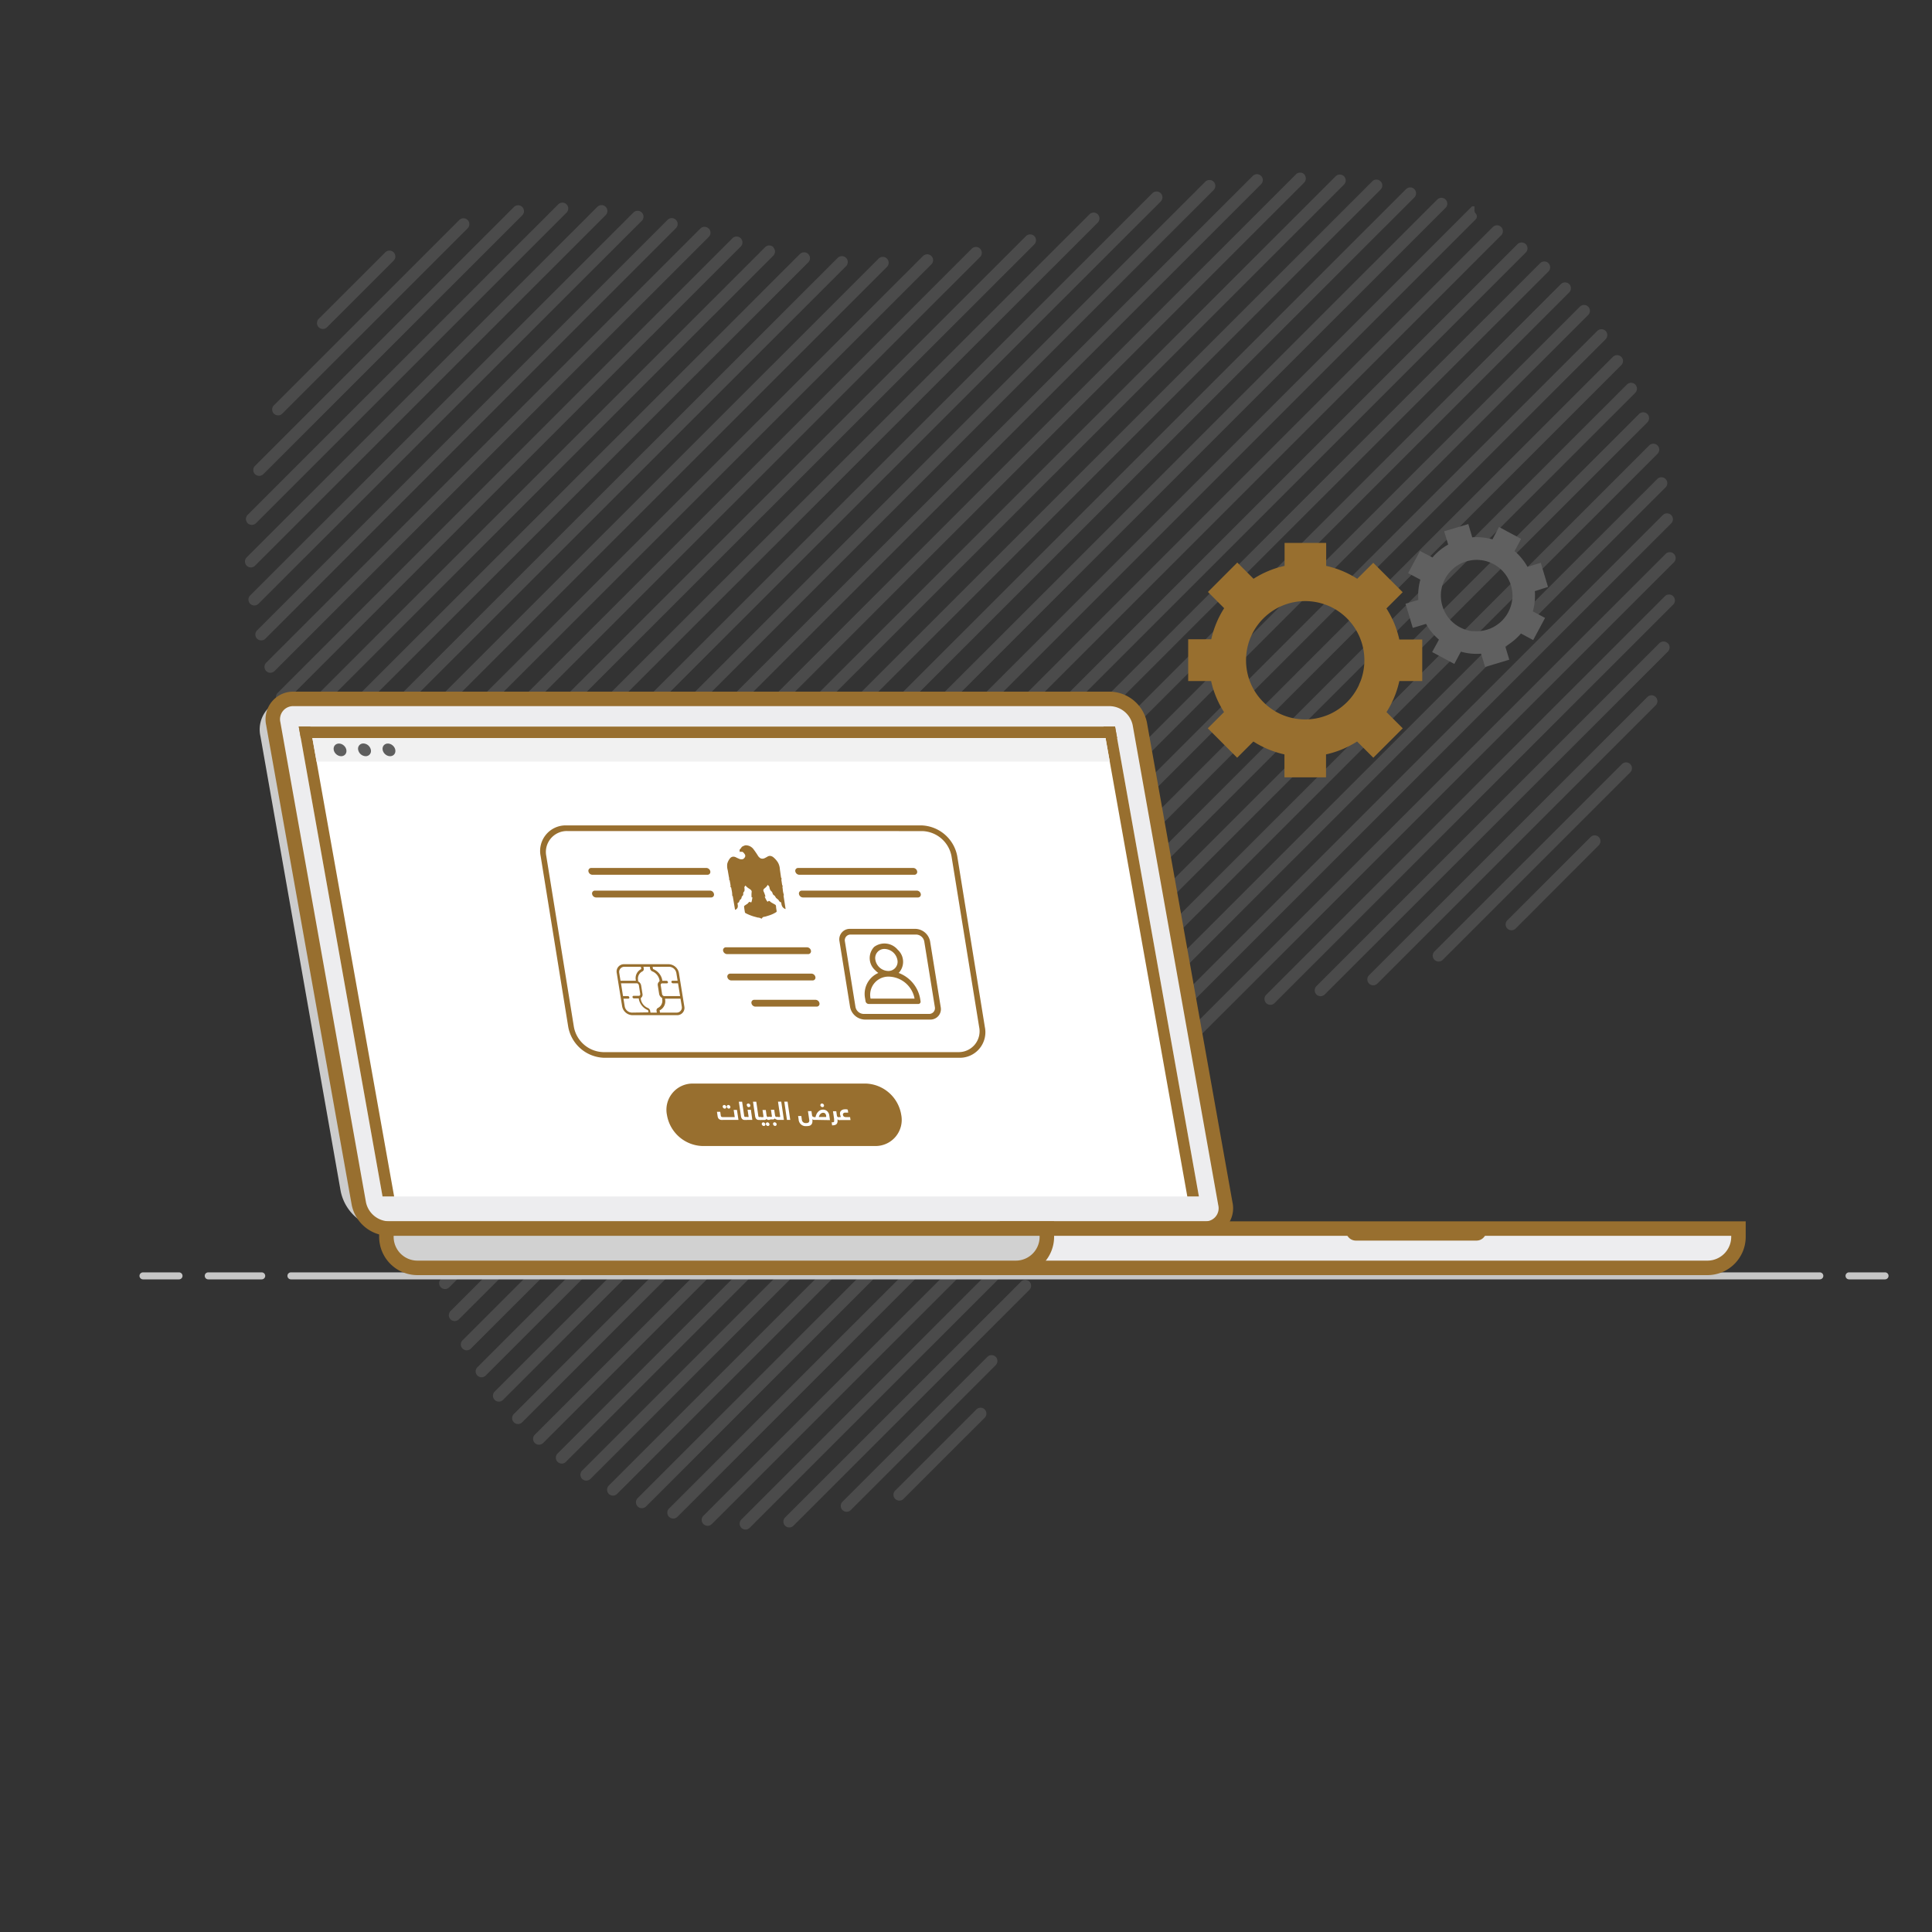 <svg xmlns="http://www.w3.org/2000/svg" viewBox="0 0 400 400"><rect x="0" y="0" width="400" height="400" fill="#333333" stroke="none"/><defs><style>.cls-1{opacity:0.16;}.cls-2{fill:#ccc;}.cls-3{fill:#c6c6c6;}.cls-4{fill:#986f2f;}.cls-5{fill:#606060;}.cls-6{fill:#ededef;}.cls-6,.cls-8{stroke:#986f2f;stroke-miterlimit:10;stroke-width:3px;}.cls-7{fill:#fff;}.cls-8{fill:#d1d1d1;}.cls-9{fill:#f1f1f1;}.cls-10{fill:#5e5e5e;}</style></defs><g id="Pattern"><g id="Group_1051" data-name="Group 1051"><g id="Group_695-2" data-name="Group 695-2"><g id="Group_614-2" data-name="Group 614-2"><g id="Group_608-2" data-name="Group 608-2" class="cls-1"><g id="Group_559-2" data-name="Group 559-2"><path id="Path_663-2" data-name="Path 663-2" class="cls-2" d="M81.5,52.24h0a1.22,1.22,0,0,1,0,1.72h0L67.71,67.75a1.22,1.22,0,0,1-1.73,0h0A1.23,1.23,0,0,1,66,66h0L79.77,52.24a1.24,1.24,0,0,1,1.73,0Z"/></g><g id="Group_560-2" data-name="Group 560-2"><path id="Path_664-2" data-name="Path 664-2" class="cls-2" d="M96.82,45.55h0a1.23,1.23,0,0,1,0,1.72L58.43,85.65a1.23,1.23,0,0,1-1.72,0h0a1.23,1.23,0,0,1,0-1.73h0L95.09,45.55a1.21,1.21,0,0,1,1.72,0Z"/></g><g id="Group_561-2" data-name="Group 561-2"><path id="Path_665-2" data-name="Path 665-2" class="cls-2" d="M108.13,42.86h0a1.23,1.23,0,0,1,0,1.72h0L54.52,98.17a1.23,1.23,0,0,1-1.72,0h0a1.21,1.21,0,0,1,0-1.72l53.6-53.59A1.22,1.22,0,0,1,108.13,42.86Z"/></g><g id="Group_562-2" data-name="Group 562-2"><path id="Path_666-2" data-name="Path 666-2" class="cls-2" d="M117.29,42.31h0a1.21,1.21,0,0,1,0,1.72h0L53,108.32a1.24,1.24,0,0,1-1.73,0h0a1.23,1.23,0,0,1,0-1.72l64.31-64.29a1.21,1.21,0,0,1,1.72,0Z"/></g><g id="Group_563-2" data-name="Group 563-2"><path id="Path_667-2" data-name="Path 667-2" class="cls-2" d="M125.4,42.82h0a1.23,1.23,0,0,1,0,1.72h0L52.8,117.12a1.22,1.22,0,0,1-1.73,0h0a1.23,1.23,0,0,1,0-1.72h0l72.61-72.58A1.23,1.23,0,0,1,125.4,42.82Z"/></g><g id="Group_564-2" data-name="Group 564-2"><path id="Path_668-2" data-name="Path 668-2" class="cls-2" d="M132.87,44h0a1.21,1.21,0,0,1,0,1.72h0L53.52,125a1.22,1.22,0,0,1-1.73,0h0a1.23,1.23,0,0,1,0-1.72h0L131.15,44a1.21,1.21,0,0,1,1.72,0Z"/></g><g id="Group_565-2" data-name="Group 565-2"><path id="Path_669-2" data-name="Path 669-2" class="cls-2" d="M139.94,45.51h0a1.22,1.22,0,0,1,0,1.73h0l-85,85a1.23,1.23,0,0,1-1.72,0h0a1.24,1.24,0,0,1,0-1.73h0l85-85a1.23,1.23,0,0,1,1.72,0Z"/></g><g id="Group_566-2" data-name="Group 566-2"><path id="Path_670-2" data-name="Path 670-2" class="cls-2" d="M146.75,47.32h0a1.23,1.23,0,0,1,0,1.72h0L56.84,138.93a1.22,1.22,0,0,1-1.73,0h0a1.23,1.23,0,0,1,0-1.72h0L145,47.32a1.24,1.24,0,0,1,1.73,0Z"/></g><g id="Group_567-2" data-name="Group 567-2"><path id="Path_671-2" data-name="Path 671-2" class="cls-2" d="M153.36,49.33h0a1.21,1.21,0,0,1,0,1.72L59.21,145.17a1.21,1.21,0,0,1-1.72,0h0a1.21,1.21,0,0,1,0-1.72l94.15-94.12a1.21,1.21,0,0,1,1.72,0Z"/></g><g id="Group_568-2" data-name="Group 568-2"><path id="Path_672-2" data-name="Path 672-2" class="cls-2" d="M160.1,51.22h0a1.23,1.23,0,0,1,0,1.72h0L62,151a1.21,1.21,0,0,1-1.72,0h0a1.21,1.21,0,0,1,0-1.72h0l98.13-98.1a1.21,1.21,0,0,1,1.72,0Z"/></g><g id="Group_569-2" data-name="Group 569-2"><path id="Path_673-2" data-name="Path 673-2" class="cls-2" d="M167.34,52.59h0a1.22,1.22,0,0,1,0,1.73L65,156.59a1.23,1.23,0,0,1-1.72,0h0a1.21,1.21,0,0,1,0-1.72h0L165.62,52.59a1.23,1.23,0,0,1,1.72,0Z"/></g><g id="Group_570-2" data-name="Group 570-2"><path id="Path_674-2" data-name="Path 674-2" class="cls-2" d="M175.17,53.39h0a1.23,1.23,0,0,1,0,1.72h0L68.2,162a1.21,1.21,0,0,1-1.72,0h0a1.23,1.23,0,0,1,0-1.72l107-106.93A1.22,1.22,0,0,1,175.17,53.39Z"/></g><g id="Group_571-2" data-name="Group 571-2"><path id="Path_675-2" data-name="Path 675-2" class="cls-2" d="M183.63,53.54h0a1.21,1.21,0,0,1,0,1.72L71.2,167.66a1.23,1.23,0,0,1-1.72,0h0a1.21,1.21,0,0,1,0-1.72h0L181.91,53.54A1.21,1.21,0,0,1,183.63,53.54Z"/></g><g id="Group_572-2" data-name="Group 572-2"><path id="Path_676-2" data-name="Path 676-2" class="cls-2" d="M192.83,53h0a1.22,1.22,0,0,1,0,1.73h0L74,173.47a1.23,1.23,0,0,1-1.72,0h0a1.22,1.22,0,0,1,0-1.73L191.11,53A1.23,1.23,0,0,1,192.83,53Z"/></g><g id="Group_573-2" data-name="Group 573-2"><path id="Path_677-2" data-name="Path 677-2" class="cls-2" d="M202.92,51.49h0a1.23,1.23,0,0,1,0,1.72h0L76.63,179.47a1.24,1.24,0,0,1-1.73,0h0a1.23,1.23,0,0,1,0-1.72h0L201.19,51.49a1.22,1.22,0,0,1,1.73,0Z"/></g><g id="Group_574-2" data-name="Group 574-2"><path id="Path_678-2" data-name="Path 678-2" class="cls-2" d="M214.14,48.88h0a1.22,1.22,0,0,1,0,1.72h0L79,185.68a1.21,1.21,0,0,1-1.72,0h0a1.21,1.21,0,0,1,0-1.72h0L212.42,48.88A1.23,1.23,0,0,1,214.14,48.88Z"/></g><g id="Group_575-2" data-name="Group 575-2"><path id="Path_679-2" data-name="Path 679-2" class="cls-2" d="M227.28,44.37h0a1.23,1.23,0,0,1,0,1.72h0l-146.09,146a1.21,1.21,0,0,1-1.72,0h0a1.23,1.23,0,0,1,0-1.72h0l146.1-146a1.21,1.21,0,0,1,1.72,0Z"/></g><g id="Group_576-2" data-name="Group 576-2"><path id="Path_680-2" data-name="Path 680-2" class="cls-2" d="M240.32,40h0a1.23,1.23,0,0,1,0,1.72h0L83.1,198.84a1.21,1.21,0,0,1-1.72,0h0a1.21,1.21,0,0,1,0-1.72h0L238.59,40a1.23,1.23,0,0,1,1.72,0Z"/></g><g id="Group_577-2" data-name="Group 577-2"><path id="Path_681-2" data-name="Path 681-2" class="cls-2" d="M251.27,37.62h0a1.23,1.23,0,0,1,0,1.72h0L84.75,205.81a1.23,1.23,0,0,1-1.72,0h0a1.22,1.22,0,0,1,0-1.73h0L249.54,37.62a1.22,1.22,0,0,1,1.73,0Z"/></g><g id="Group_578-2" data-name="Group 578-2"><path id="Path_682-2" data-name="Path 682-2" class="cls-2" d="M261.1,36.42h0a1.23,1.23,0,0,1,0,1.72h0l-175,174.91a1.21,1.21,0,0,1-1.72,0h0a1.23,1.23,0,0,1,0-1.72h0l175-174.91a1.22,1.22,0,0,1,1.72,0Z"/></g><g id="Group_579-2" data-name="Group 579-2"><path id="Path_683-2" data-name="Path 683-2" class="cls-2" d="M270,36.09h0a1.24,1.24,0,0,1,0,1.73L87.25,220.54a1.22,1.22,0,0,1-1.72,0h0a1.23,1.23,0,0,1,0-1.72h0L268.32,36.09a1.23,1.23,0,0,1,1.72,0Z"/></g><g id="Group_580-2" data-name="Group 580-2"><path id="Path_684-2" data-name="Path 684-2" class="cls-2" d="M278.26,36.5h0a1.23,1.23,0,0,1,0,1.72h0l-190.1,190a1.24,1.24,0,0,1-1.73,0h0a1.23,1.23,0,0,1,0-1.72l190.1-190A1.22,1.22,0,0,1,278.26,36.5Z"/></g><g id="Group_581-2" data-name="Group 581-2"><path id="Path_685-2" data-name="Path 685-2" class="cls-2" d="M285.83,37.54h0a1.21,1.21,0,0,1,0,1.72h0L88.91,236.13a1.24,1.24,0,0,1-1.73,0h0a1.24,1.24,0,0,1,0-1.73L284.11,37.54a1.21,1.21,0,0,1,1.72,0Z"/></g><g id="Group_582-2" data-name="Group 582-2"><path id="Path_686-2" data-name="Path 686-2" class="cls-2" d="M292.83,39.16h0a1.23,1.23,0,0,1,0,1.72h0L89.61,244a1.21,1.21,0,0,1-1.72,0h0a1.22,1.22,0,0,1,0-1.72h0L291.1,39.16a1.22,1.22,0,0,1,1.73,0Z"/></g><g id="Group_583-2" data-name="Group 583-2"><path id="Path_687-2" data-name="Path 687-2" class="cls-2" d="M299.29,41.31h0a1.21,1.21,0,0,1,0,1.72h0L90.41,251.86a1.24,1.24,0,0,1-1.73,0h0a1.24,1.24,0,0,1,0-1.73h0L297.57,41.31A1.21,1.21,0,0,1,299.29,41.31Z"/></g><g id="Group_584-2" data-name="Group 584-2"><path id="Path_688-2" data-name="Path 688-2" class="cls-2" d="M304.77,42.72h.5v.87a.88.88,0,0,0,.25.61h0a.86.86,0,0,1,0,1.21l-214,214a1.23,1.23,0,0,1-1.72,0h0a1.24,1.24,0,0,1,0-1.73Z"/></g><g id="Group_585-2" data-name="Group 585-2"><path id="Path_689-2" data-name="Path 689-2" class="cls-2" d="M310.8,47h0a1.21,1.21,0,0,1,0,1.72h0L93,266.53a1.22,1.22,0,0,1-1.72,0h0a1.21,1.21,0,0,1,0-1.72h0L309.08,47A1.21,1.21,0,0,1,310.8,47Z"/></g><g id="Group_586-2" data-name="Group 586-2"><path id="Path_690-2" data-name="Path 690-2" class="cls-2" d="M315.9,50.56h0a1.23,1.23,0,0,1,0,1.72h0L95,273.16a1.23,1.23,0,0,1-1.72,0h0a1.23,1.23,0,0,1,0-1.72h0L314.17,50.56a1.22,1.22,0,0,1,1.73,0Z"/></g><g id="Group_587-2" data-name="Group 587-2"><path id="Path_691-2" data-name="Path 691-2" class="cls-2" d="M320.59,54.49h0a1.22,1.22,0,0,1,0,1.72h0l-223.1,223a1.21,1.21,0,0,1-1.72,0h0a1.21,1.21,0,0,1,0-1.72h0l223.1-223a1.21,1.21,0,0,1,1.72,0Z"/></g><g id="Group_588-2" data-name="Group 588-2"><path id="Path_692-2" data-name="Path 692-2" class="cls-2" d="M324.89,58.82h0a1.23,1.23,0,0,1,0,1.72L100.56,284.79a1.21,1.21,0,0,1-1.72,0h0a1.21,1.21,0,0,1,0-1.72h0L323.16,58.82a1.23,1.23,0,0,1,1.73,0Z"/></g><g id="Group_589-2" data-name="Group 589-2"><path id="Path_693-2" data-name="Path 693-2" class="cls-2" d="M328.82,63.49h0a1.21,1.21,0,0,1,0,1.72h0L104.14,289.83a1.21,1.21,0,0,1-1.72,0h0a1.21,1.21,0,0,1,0-1.72h0L327.1,63.49A1.23,1.23,0,0,1,328.82,63.49Z"/></g><g id="Group_590-2" data-name="Group 590-2"><path id="Path_694-2" data-name="Path 694-2" class="cls-2" d="M332.42,68.51h0a1.24,1.24,0,0,1,0,1.73h0L108.11,294.47a1.22,1.22,0,0,1-1.72,0h0a1.21,1.21,0,0,1,0-1.72h0L330.7,68.51a1.23,1.23,0,0,1,1.72,0Z"/></g><g id="Group_591-2" data-name="Group 591-2"><path id="Path_695-2" data-name="Path 695-2" class="cls-2" d="M335.67,73.88h0a1.22,1.22,0,0,1,0,1.72h0L112.45,298.76a1.23,1.23,0,0,1-1.72,0h0a1.21,1.21,0,0,1,0-1.72h0L333.94,73.88a1.24,1.24,0,0,1,1.73,0Z"/></g><g id="Group_592-2" data-name="Group 592-2"><path id="Path_696-2" data-name="Path 696-2" class="cls-2" d="M338.56,79.61h0a1.23,1.23,0,0,1,0,1.72h0L117.16,302.66a1.21,1.21,0,0,1-1.72,0h0a1.22,1.22,0,0,1,0-1.72h0L336.84,79.61A1.21,1.21,0,0,1,338.56,79.61Z"/></g><g id="Group_593-2" data-name="Group 593-2"><path id="Path_697-2" data-name="Path 697-2" class="cls-2" d="M341.07,85.71h0a1.24,1.24,0,0,1,0,1.73L122.25,306.19a1.23,1.23,0,0,1-1.72,0h0a1.22,1.22,0,0,1,0-1.73L339.35,85.71A1.23,1.23,0,0,1,341.07,85.71Z"/></g><g id="Group_594-2" data-name="Group 594-2"><path id="Path_698-2" data-name="Path 698-2" class="cls-2" d="M343.18,92.23h0a1.23,1.23,0,0,1,0,1.72h0L127.77,309.29a1.22,1.22,0,0,1-1.73,0h0a1.23,1.23,0,0,1,0-1.72h0L341.45,92.22A1.23,1.23,0,0,1,343.18,92.23Z"/></g><g id="Group_595-2" data-name="Group 595-2"><path id="Path_699-2" data-name="Path 699-2" class="cls-2" d="M344.84,99.18h0a1.21,1.21,0,0,1,0,1.72h0l-211.09,211a1.24,1.24,0,0,1-1.73,0h0a1.24,1.24,0,0,1,0-1.73l211.1-211a1.21,1.21,0,0,1,1.72,0Z"/></g><g id="Group_596-2" data-name="Group 596-2"><path id="Path_700-2" data-name="Path 700-2" class="cls-2" d="M346,106.64h0a1.21,1.21,0,0,1,0,1.72h0L140.24,314.05a1.23,1.23,0,0,1-1.72,0h0a1.22,1.22,0,0,1,0-1.73h0L344.27,106.64a1.21,1.21,0,0,1,1.72,0Z"/></g><g id="Group_597-2" data-name="Group 597-2"><path id="Path_701-2" data-name="Path 701-2" class="cls-2" d="M229.67,231.55h0a1.23,1.23,0,0,1,0,1.72h0l-82.31,82.28a1.23,1.23,0,0,1-1.72,0h0a1.22,1.22,0,0,1,0-1.73h0L228,231.55a1.23,1.23,0,0,1,1.72,0Z"/></g><g id="Group_598-2" data-name="Group 598-2"><path id="Path_702-2" data-name="Path 702-2" class="cls-2" d="M346.57,114.69h0a1.21,1.21,0,0,1,0,1.72h0l-98.06,98a1.24,1.24,0,0,1-1.73,0h0a1.24,1.24,0,0,1,0-1.73h0l98.07-98a1.21,1.21,0,0,1,1.72,0Z"/></g><g id="Group_599-2" data-name="Group 599-2"><path id="Path_703-2" data-name="Path 703-2" class="cls-2" d="M219.15,250.68h0a1.22,1.22,0,0,1,0,1.72h0l-63.94,63.92a1.21,1.21,0,0,1-1.72,0h0a1.23,1.23,0,0,1,0-1.72h0l63.94-63.92a1.21,1.21,0,0,1,1.72,0Z"/></g><g id="Group_600-2" data-name="Group 600-2"><path id="Path_704-2" data-name="Path 704-2" class="cls-2" d="M346.42,123.45h0a1.22,1.22,0,0,1,0,1.72h0l-82.54,82.51a1.22,1.22,0,0,1-1.73,0h0a1.23,1.23,0,0,1,0-1.72h0l82.55-82.52a1.23,1.23,0,0,1,1.72,0Z"/></g><g id="Group_601-2" data-name="Group 601-2"><path id="Path_705-2" data-name="Path 705-2" class="cls-2" d="M213.12,265.33h0a1.21,1.21,0,0,1,0,1.72h0l-48.85,48.84a1.23,1.23,0,0,1-1.72,0h0a1.22,1.22,0,0,1,0-1.72h0l48.85-48.83a1.21,1.21,0,0,1,1.72,0Z"/></g><g id="Group_602-2" data-name="Group 602-2"><path id="Path_706-2" data-name="Path 706-2" class="cls-2" d="M345.32,133.17h0a1.24,1.24,0,0,1,0,1.73l-71.05,71a1.23,1.23,0,0,1-1.72,0h0a1.24,1.24,0,0,1,0-1.73h0l71-71a1.24,1.24,0,0,1,1.73,0Z"/></g><g id="Group_603-2" data-name="Group 603-2"><path id="Path_707-2" data-name="Path 707-2" class="cls-2" d="M206.15,280.91h0a1.24,1.24,0,0,1,0,1.73h0l-30,30a1.21,1.21,0,0,1-1.72,0h0a1.21,1.21,0,0,1,0-1.72h0l30-30A1.23,1.23,0,0,1,206.15,280.91Z"/></g><g id="Group_604-2" data-name="Group 604-2"><path id="Path_708-2" data-name="Path 708-2" class="cls-2" d="M203.87,291.81h0a1.23,1.23,0,0,1,0,1.72h0l-16.81,16.8a1.21,1.21,0,0,1-1.72,0h0a1.21,1.21,0,0,1,0-1.72h0l16.81-16.8a1.21,1.21,0,0,1,1.72,0Z"/></g><g id="Group_605-2" data-name="Group 605-2"><path id="Path_709-2" data-name="Path 709-2" class="cls-2" d="M342.79,144.31h0a1.21,1.21,0,0,1,0,1.72h0l-57.62,57.61a1.23,1.23,0,0,1-1.72,0h0a1.22,1.22,0,0,1,0-1.73l57.62-57.6a1.21,1.21,0,0,1,1.72,0Z"/></g><g id="Group_606-2" data-name="Group 606-2"><path id="Path_710-2" data-name="Path 710-2" class="cls-2" d="M337.52,158.2h0a1.21,1.21,0,0,1,0,1.72l-38.81,38.8a1.21,1.21,0,0,1-1.72,0h0a1.21,1.21,0,0,1,0-1.72h0l38.81-38.8A1.21,1.21,0,0,1,337.52,158.2Z"/></g><g id="Group_607-2" data-name="Group 607-2"><path id="Path_711-2" data-name="Path 711-2" class="cls-2" d="M331,173.29h0a1.21,1.21,0,0,1,0,1.72h0L313.8,192.25a1.23,1.23,0,0,1-1.72,0h0a1.23,1.23,0,0,1,0-1.72h0l17.24-17.23A1.21,1.21,0,0,1,331,173.29Z"/></g></g></g></g></g></g><g id="Show_Card_Information" data-name="Show Card Information"><path class="cls-3" d="M376.77,264.88H60.23a.73.73,0,0,1-.72-.73h0a.72.72,0,0,1,.72-.72H376.77a.73.73,0,0,1,.73.72h0A.73.73,0,0,1,376.77,264.88Zm-322.59,0H43.11a.73.73,0,0,1-.72-.73h0a.72.72,0,0,1,.72-.72H54.18a.73.73,0,0,1,.73.72h0A.73.73,0,0,1,54.18,264.88Zm-17.12,0H29.61a.73.73,0,0,1-.73-.73h0a.73.73,0,0,1,.73-.72h7.45a.73.73,0,0,1,.73.72h0A.73.73,0,0,1,37.06,264.88Zm353.21,0h-7.45a.73.73,0,0,1-.72-.73h0a.72.72,0,0,1,.72-.72h7.45a.72.72,0,0,1,.73.72h0A.73.73,0,0,1,390.27,264.88Z"/><path class="cls-4" d="M294.46,141v-8.6h-4.75a19.84,19.84,0,0,0-2.66-6.43l3.36-3.36-6.09-6.09L281,119.83h0a19.86,19.86,0,0,0-6.43-2.67v-4.75h-8.61v4.75a19.86,19.86,0,0,0-6.43,2.67l-3.36-3.36-6.08,6.09,3.36,3.36a19.86,19.86,0,0,0-2.67,6.43H246V141h4.75a19.86,19.86,0,0,0,2.67,6.43l-3.36,3.36,6.08,6.09,3.36-3.36h0a19.86,19.86,0,0,0,6.43,2.67v4.75h8.61v-4.75a19.86,19.86,0,0,0,6.43-2.67h0l3.36,3.36,6.09-6.09-3.36-3.36a19.84,19.84,0,0,0,2.66-6.43Zm-13.08.77a12.3,12.3,0,0,1-6.08,6.09c-.25.11-.51.22-.77.31a12.27,12.27,0,0,1-8.61,0c-.26-.09-.51-.2-.76-.31a12.36,12.36,0,0,1-6.09-6.09c-.11-.25-.22-.51-.32-.77a12.39,12.39,0,0,1,0-8.6c.1-.26.21-.52.32-.77a12.36,12.36,0,0,1,6.09-6.09c.25-.11.5-.22.76-.31a12.27,12.27,0,0,1,8.61,0c.26.09.52.2.77.31a12.3,12.3,0,0,1,6.08,6.09c.12.25.22.51.32.77a12.24,12.24,0,0,1,0,8.6C281.6,141.21,281.5,141.47,281.38,141.72Z"/><path class="cls-5" d="M320.5,121.52l-1.5-5-2.75.84a11.92,11.92,0,0,0-2.67-3.26l1.35-2.53-4.58-2.46L309,111.67h0a12,12,0,0,0-4.19-.42L304,108.5,299,110l.83,2.75a11.88,11.88,0,0,0-3.25,2.67L294,114.07l-2.46,4.59,2.53,1.35a11.76,11.76,0,0,0-.41,4.19L291,125l1.5,5,2.75-.83a12.07,12.07,0,0,0,2.67,3.26L296.51,135l4.59,2.46,1.36-2.54h0a11.94,11.94,0,0,0,4.18.42l.84,2.75,5-1.51-.83-2.75a12,12,0,0,0,3.25-2.67h0l2.53,1.36,2.46-4.59-2.53-1.35a12.23,12.23,0,0,0,.41-4.19Zm-7.43,2.74a7.43,7.43,0,0,1-2.46,4.59,4.08,4.08,0,0,1-.39.31,7.28,7.28,0,0,1-2.35,1.21,7.43,7.43,0,0,1-2.63.3l-.5,0a7.4,7.4,0,0,1-4.58-2.46c-.11-.12-.22-.25-.32-.38a7.21,7.21,0,0,1-1.2-2.36,7.39,7.39,0,0,1-.31-2.62c0-.17,0-.34.05-.5a7.43,7.43,0,0,1,2.46-4.59l.38-.32a7.54,7.54,0,0,1,5-1.51l.49.05a7.45,7.45,0,0,1,4.59,2.46l.32.39a7.49,7.49,0,0,1,1.51,5C313.11,123.93,313.09,124.09,313.07,124.26Z"/><path class="cls-2" d="M90.82,254.36H79.66a9.66,9.66,0,0,1-9.13-7.76l-16.6-94.13a6.34,6.34,0,0,1,6.4-7.77H71.48a9.66,9.66,0,0,1,9.13,7.77l16.6,94.13A6.33,6.33,0,0,1,90.82,254.36Z"/><path class="cls-6" d="M249.37,254.36H80.42a6.46,6.46,0,0,1-6.12-5.14L56.58,149.84a4.21,4.21,0,0,1,4.28-5.14h169a6.46,6.46,0,0,1,6.12,5.14l17.72,99.38A4.21,4.21,0,0,1,249.37,254.36Z"/><polygon class="cls-7" points="230.86 150.43 248.22 247.71 79.2 247.71 61.85 150.43 230.86 150.43"/><polygon class="cls-4" points="64.25 150.43 61.85 150.43 79.2 247.71 81.6 247.71 64.25 150.43"/><polygon class="cls-4" points="230.86 150.43 228.47 150.43 245.82 247.71 248.22 247.71 230.86 150.43"/><polygon class="cls-4" points="61.85 150.43 62.27 152.8 231.29 152.8 230.86 150.43 61.85 150.43"/><path class="cls-6" d="M353.5,262.5h-145v-8.14H359.93v1.71A6.43,6.43,0,0,1,353.5,262.5Z"/><path class="cls-8" d="M210.31,262.5H86.42A6.43,6.43,0,0,1,80,256.07v-1.71H216.74v1.71A6.43,6.43,0,0,1,210.31,262.5Z"/><path class="cls-4" d="M295.7,254.36H277.8l1.33,1.72a2,2,0,0,0,1.58.77h25a2,2,0,0,0,1.57-.77l1.33-1.72Z"/><polygon class="cls-9" points="228.89 152.8 64.67 152.8 65.54 157.69 229.76 157.69 228.89 152.8"/><ellipse class="cls-10" cx="70.4" cy="155.25" rx="1.2" ry="1.43" transform="translate(-91.64 102.33) rotate(-47.52)"/><path class="cls-10" d="M76.78,155.25a1.07,1.07,0,0,1-1.08,1.31,1.63,1.63,0,0,1-1.54-1.31,1.07,1.07,0,0,1,1.08-1.32A1.64,1.64,0,0,1,76.78,155.25Z"/><ellipse class="cls-10" cx="80.53" cy="155.25" rx="1.2" ry="1.43" transform="translate(-88.35 109.8) rotate(-47.52)"/></g><g id="ID_Card" data-name="ID Card"><path class="cls-7" d="M198.45,218.42H125a7.08,7.08,0,0,1-6.73-5.79l-5.71-35.35a4.81,4.81,0,0,1,4.86-5.8h73.49a7.09,7.09,0,0,1,6.73,5.8l5.71,35.35A4.8,4.8,0,0,1,198.45,218.42Z"/><path class="cls-4" d="M198.55,219H125.06a7.79,7.79,0,0,1-7.41-6.38l-5.71-35.35a5.29,5.29,0,0,1,5.35-6.38h73.49a7.8,7.8,0,0,1,7.41,6.38l5.71,35.35A5.29,5.29,0,0,1,198.55,219Zm-81.07-46.94a4.33,4.33,0,0,0-4.37,5.21l5.71,35.35a6.37,6.37,0,0,0,6.05,5.21h73.49a4.32,4.32,0,0,0,4.36-5.21L197,177.28a6.36,6.36,0,0,0-6-5.21Z"/><path class="cls-4" d="M192.54,211.09H179a3.2,3.2,0,0,1-3-2.6l-2.19-13.57a2.17,2.17,0,0,1,2.19-2.61h13.57a3.19,3.19,0,0,1,3,2.61l2.19,13.57A2.16,2.16,0,0,1,192.54,211.09Zm-16.42-17.6a1.18,1.18,0,0,0-1.19,1.43l2.19,13.57a1.76,1.76,0,0,0,1.66,1.43h13.57a1.19,1.19,0,0,0,1.2-1.43l-2.19-13.57a1.76,1.76,0,0,0-1.66-1.43Z"/><path class="cls-4" d="M156.17,207h12.67a.85.85,0,0,1,.82.7h0a.58.58,0,0,1-.59.71H156.4a.86.86,0,0,1-.82-.71h0A.58.58,0,0,1,156.17,207Z"/><path class="cls-4" d="M151.19,201.58H168a.86.86,0,0,1,.82.71h0a.58.58,0,0,1-.59.7H151.41a.86.86,0,0,1-.82-.7h0A.6.6,0,0,1,151.19,201.58Z"/><path class="cls-4" d="M150.31,196.13h16.77a.85.85,0,0,1,.82.7h0a.59.59,0,0,1-.59.71H150.53a.87.87,0,0,1-.82-.71h0A.59.59,0,0,1,150.31,196.13Z"/><path class="cls-4" d="M165.25,179.7h23.82a.86.86,0,0,1,.82.71h0a.58.58,0,0,1-.59.7H165.48a.86.86,0,0,1-.82-.7h0A.59.59,0,0,1,165.25,179.7Z"/><path class="cls-4" d="M166,184.39h23.82a.86.86,0,0,1,.82.71h0a.59.59,0,0,1-.59.71H166.24a.86.86,0,0,1-.82-.71h0A.59.59,0,0,1,166,184.39Z"/><path class="cls-4" d="M122.42,179.7h23.82a.86.86,0,0,1,.82.71h0a.58.58,0,0,1-.59.7H122.65a.85.85,0,0,1-.82-.7h0A.59.59,0,0,1,122.42,179.7Z"/><path class="cls-4" d="M123.18,184.39H147a.86.86,0,0,1,.82.71h0a.59.59,0,0,1-.59.71H123.41a.86.86,0,0,1-.82-.71h0A.59.59,0,0,1,123.18,184.39Z"/><path class="cls-4" d="M127.69,201.44l1.12,6.93a2.22,2.22,0,0,0,2.1,1.81h9.25a1.5,1.5,0,0,0,1.52-1.81l-1.12-6.93a2.22,2.22,0,0,0-2.1-1.81h-9.25A1.51,1.51,0,0,0,127.69,201.44Zm3.14,8.21a1.56,1.56,0,0,1-1.49-1.28l-.26-1.61h1a.22.22,0,0,0,.22-.26.33.33,0,0,0-.31-.27h-1l-.42-2.65h3.21l.13,0h0a.54.54,0,0,1,.36.41l.28,1.77a.36.36,0,0,1-.22.42h-1.16a.23.23,0,0,0-.22.27.33.33,0,0,0,.31.26h1l0,.12a3.12,3.12,0,0,0,1.86,2.3.1.1,0,0,1,.08.1l.06.37Zm10.06-2.89.26,1.61a1.06,1.06,0,0,1-1.07,1.28h-3.44l-.06-.37a.08.08,0,0,1,0-.1,2.11,2.11,0,0,0,1.12-2.3l0-.12Zm-2.35-6.6a1.57,1.57,0,0,1,1.49,1.28l.26,1.61h-1.06a.22.22,0,0,0-.22.27.32.32,0,0,0,.31.26h1.06l.43,2.65h-3.36a.55.55,0,0,1-.37-.42L136.8,204a.35.35,0,0,1,.23-.41h0l.13,0h.91a.21.21,0,0,0,.22-.26.32.32,0,0,0-.3-.27h-.87l0-.12a3.09,3.09,0,0,0-1.86-2.29.13.13,0,0,1-.08-.1l-.06-.38Zm-4,0,.06.38a.79.79,0,0,0,.47.58,2.45,2.45,0,0,1,1.47,1.81l0,.25a.82.82,0,0,0-.35.84l.28,1.77a1.18,1.18,0,0,0,.63.84l0,.25a1.65,1.65,0,0,1-.89,1.81.55.55,0,0,0-.28.59l.06.37h-1.32l-.06-.37a.8.8,0,0,0-.47-.59,2.43,2.43,0,0,1-1.47-1.81l0-.25a.81.81,0,0,0,.35-.84l-.28-1.77a1.2,1.2,0,0,0-.63-.84l0-.25a1.66,1.66,0,0,1,.89-1.81.53.53,0,0,0,.28-.58l-.06-.38Zm-1.85,0,.06.38a.09.09,0,0,1,0,.1,2.08,2.08,0,0,0-1.11,2.29l0,.12h-3.17l-.26-1.61a1.07,1.07,0,0,1,1.08-1.28Z"/><path class="cls-4" d="M154.27,177.37l0,0a1,1,0,0,1-.41.48,1.11,1.11,0,0,1-.72,0,8,8,0,0,1-.79-.36,1.28,1.28,0,0,0-.5-.13.93.93,0,0,0-.71.35,3.05,3.05,0,0,0-.56,1.09,3.21,3.21,0,0,0,.09,1.37l.25,1.46a.68.68,0,0,1,0,.51.16.16,0,0,0,.12,0c.08.37.14.73.2,1.09a1.09,1.09,0,0,1,0,.36.93.93,0,0,1,0,.13l.12-.05s.16.81.17.88a5,5,0,0,1,.07.94l.1,0,.47,2.78a.09.09,0,0,0,0,.08h.06a.76.76,0,0,0,.52-.6,1.7,1.7,0,0,0-.05-.63.11.11,0,0,1,0-.08c0-.11.23-.15.29-.27s.09-.26.16-.38.24-.21.32-.35.05-.28.12-.4.2-.2.26-.33,0-.34.05-.49.16-.21.22-.34a1.68,1.68,0,0,0,0-.67.45.45,0,0,1,.07-.28l.18-.2a.47.47,0,0,0,.05.1,2.81,2.81,0,0,0,.63.52c.2.14.48.29.56.53a.61.61,0,0,1,0,.3,5.69,5.69,0,0,0,0,1h.16a5,5,0,0,1-.16.89.29.29,0,0,1-.09.15.13.13,0,0,1-.09,0s-.06,0-.09-.07a.26.26,0,0,0-.19,0c-.14,0-.24.24-.36.33l-.6.4-.09.08c-.1.13,0,.39,0,.56l.11.68a.32.32,0,0,0,.18.27,9.84,9.84,0,0,0,1.65.67l.85.23c.19,0,.55.07.71.22s0,.06.05,0a.61.61,0,0,0,.2-.17l0-.05c.11-.15.46-.16.64-.21l.78-.24a6.22,6.22,0,0,0,1.43-.67.23.23,0,0,0,.09-.26l-.11-.69c0-.16,0-.42-.13-.56l-.11-.07-.73-.41c-.15-.08-.32-.3-.47-.33a.17.17,0,0,0-.17.06s0,.05-.07.07a.12.12,0,0,1-.1,0,.35.35,0,0,1-.13-.14,5.72,5.72,0,0,1-.45-.89h.16a6.37,6.37,0,0,0-.35-1,.75.75,0,0,1-.09-.29c0-.24.23-.39.39-.53a1.76,1.76,0,0,0,.46-.52.22.22,0,0,0,0-.11s.23.19.25.21a.64.64,0,0,1,.16.28,1.66,1.66,0,0,0,.22.67c.09.12.23.21.32.34s.11.34.21.49.26.2.37.33.15.27.25.39a4.82,4.82,0,0,0,.43.36c.11.11.18.26.28.38s.31.16.38.27a.11.11,0,0,1,0,.08,2,2,0,0,0,.16.63,1.19,1.19,0,0,0,.72.6,0,0,0,0,0,0,0s0,0,0-.08l-.43-2.77.11,0a5.06,5.06,0,0,1-.23-.93c0-.07-.09-.87-.12-.88l.13,0-.07-.12a1.27,1.27,0,0,1-.12-.36c-.05-.37-.12-.73-.15-1.09a.15.15,0,0,0,.13,0,.83.83,0,0,1-.21-.5l-.21-1.46a3.36,3.36,0,0,0-.36-1.37,4.33,4.33,0,0,0-.91-1.09,1.27,1.27,0,0,0-.82-.36,1.18,1.18,0,0,0-.46.14,5.38,5.38,0,0,1-.67.36,1,1,0,0,1-.79,0,1.55,1.55,0,0,1-.53-.52,16.24,16.24,0,0,0-.95-1.39,2,2,0,0,0-1.5-.78c-.11,0-.23,0-.34.06a2.1,2.1,0,0,0-.58.29l0,0-.07.13a.85.85,0,0,1-.21.25.47.47,0,0,0,0,.71s0-.06,0-.1,0-.06.07,0a1.09,1.09,0,0,0,.36,0s0,0,0,0a1.55,1.55,0,0,1,.45.47A.57.57,0,0,1,154.27,177.37Z"/><path class="cls-4" d="M186.06,201.44a3.36,3.36,0,0,0-.19-4.8,3.57,3.57,0,0,0-4.89-.59,3.36,3.36,0,0,0,.19,4.8,3.84,3.84,0,0,0,.68.59,4.73,4.73,0,0,0-2.74,5.28l.09.57a.69.69,0,0,0,.66.57h10.26a.47.47,0,0,0,.47-.57l-.09-.57A7,7,0,0,0,186.06,201.44Zm-4.82-2.69a1.89,1.89,0,0,1,1.91-2.28,2.79,2.79,0,0,1,2.65,2.28,1.9,1.9,0,0,1-1.91,2.28A2.78,2.78,0,0,1,181.24,198.75Zm-1,8a3.77,3.77,0,0,1,3.82-4.55,5.56,5.56,0,0,1,5.29,4.55Z"/><path class="cls-4" d="M145.4,237.27h35.76a5.41,5.41,0,0,0,5.43-6.46h0a7.7,7.7,0,0,0-7.31-6.47H143.51a5.42,5.42,0,0,0-5.43,6.47h0A7.7,7.7,0,0,0,145.4,237.27Z"/><path class="cls-7" d="M152.89,231.86h-3.12a2.62,2.62,0,0,1-.52,0,.86.86,0,0,1-.35-.15.62.62,0,0,1-.22-.26,1.22,1.22,0,0,1-.11-.38l-.13-.88h.68l.11.78a.6.6,0,0,0,.05.16.22.22,0,0,0,.11.1.48.48,0,0,0,.19.05h2.54l-.22-1.49h.68Zm-3.26-2.71a.27.27,0,0,1,.07-.26.28.28,0,0,1,.24-.11.4.4,0,0,1,.28.11.46.46,0,0,1,.15.26.31.31,0,0,1-.08.26.29.29,0,0,1-.24.12.41.41,0,0,1-.28-.12A.4.4,0,0,1,149.63,229.15Zm.84,0a.31.31,0,0,1,.08-.26.28.28,0,0,1,.24-.11.43.43,0,0,1,.42.37.27.27,0,0,1-.07.26.29.29,0,0,1-.24.12.41.41,0,0,1-.28-.12A.46.46,0,0,1,150.47,229.15Z"/><path class="cls-7" d="M154.69,231.54c0,.13,0,.21,0,.25s-.07.07-.14.07h-.22a1.15,1.15,0,0,1-.33,0,.66.66,0,0,1-.28-.13.74.74,0,0,1-.2-.25,1.15,1.15,0,0,1-.11-.38l-.44-3h.68l.42,2.88c0,.12.05.2.1.23a.29.29,0,0,0,.19.05h.18l.07,0a.35.35,0,0,1,.06.09S154.68,231.48,154.69,231.54Z"/><path class="cls-7" d="M155,231.25l-.22-1.49h.68l.3,2.1h-1.35a.09.09,0,0,1-.07,0,.35.35,0,0,1-.06-.09.53.53,0,0,1,0-.16.48.48,0,0,1,0-.25.18.18,0,0,1,.15-.07Zm-.4-2.41a.33.33,0,0,1,.07-.26.34.34,0,0,1,.25-.11.45.45,0,0,1,.28.11.4.4,0,0,1,.14.26.29.29,0,0,1-.07.27.3.3,0,0,1-.24.11.45.45,0,0,1-.28-.11A.49.49,0,0,1,154.64,228.84Z"/><path class="cls-7" d="M157.62,231.54c0,.13,0,.21,0,.25s-.07.07-.14.07h-.22a1.15,1.15,0,0,1-.33,0,.68.68,0,0,1-.27-.13.65.65,0,0,1-.21-.25,1.15,1.15,0,0,1-.11-.38l-.44-3h.68L157,231c0,.12.05.2.1.23a.29.29,0,0,0,.19.05h.18l.07,0,.06.09A1.55,1.55,0,0,1,157.62,231.54Z"/><path class="cls-7" d="M159.32,231.86h-.16l-.17,0a.79.79,0,0,1-.16-.08.58.58,0,0,1-.13-.14.64.64,0,0,1-.13.15l-.18.08a.64.64,0,0,1-.2,0h-.81a.13.13,0,0,1-.08,0,.19.19,0,0,1-.05-.09.53.53,0,0,1,0-.16.48.48,0,0,1,0-.25.18.18,0,0,1,.15-.07h.41c.12,0,.2,0,.24-.05s0-.12,0-.25l-.18-1.19h.68l.16,1.13a.41.41,0,0,0,.15.28.56.56,0,0,0,.36.08h.08l.07,0a.35.35,0,0,1,.06.09,1.55,1.55,0,0,1,0,.15c0,.13,0,.21,0,.25S159.39,231.86,159.32,231.86Zm-1.6.89a.3.3,0,0,1,.07-.26.29.29,0,0,1,.24-.12.39.39,0,0,1,.28.12.46.46,0,0,1,.15.26.33.33,0,0,1-.07.26.3.3,0,0,1-.25.11.36.36,0,0,1-.27-.11A.37.37,0,0,1,157.72,232.75Zm.85,0a.3.3,0,0,1,.07-.26.29.29,0,0,1,.24-.12.39.39,0,0,1,.28.12.46.46,0,0,1,.15.26.33.33,0,0,1-.07.26.31.31,0,0,1-.25.11.36.36,0,0,1-.27-.11A.37.37,0,0,1,158.57,232.75Z"/><path class="cls-7" d="M159.55,231.25c.12,0,.2,0,.24-.05s.05-.12,0-.25l-.17-1.19h.67l.17,1.13a.56.56,0,0,0,.11.28.48.48,0,0,0,.34.08H161l.07,0a.35.35,0,0,1,.06.09l0,.15c0,.13,0,.21,0,.25a.14.14,0,0,1-.14.07.79.79,0,0,1-.3-.05.5.5,0,0,1-.27-.22.37.37,0,0,1-.13.15l-.17.08a.69.69,0,0,1-.2,0h-.72a.09.09,0,0,1-.07,0,.35.35,0,0,1-.06-.09,1.23,1.23,0,0,1,0-.16.45.45,0,0,1,0-.25.15.15,0,0,1,.14-.07Zm.5,1.48a.33.33,0,0,1,.07-.26.31.31,0,0,1,.25-.11.4.4,0,0,1,.27.11.37.37,0,0,1,.15.26.36.36,0,0,1-.07.27.3.3,0,0,1-.24.11.41.41,0,0,1-.28-.11A.43.43,0,0,1,160.05,232.73Z"/><path class="cls-7" d="M161.54,231.25l-.46-3.16h.67l.55,3.77H161a.09.09,0,0,1-.07,0,.35.35,0,0,1-.06-.09.53.53,0,0,1,0-.16.48.48,0,0,1,0-.25.18.18,0,0,1,.15-.07Z"/><path class="cls-7" d="M163.06,228.09l.55,3.77h-.68l-.55-3.77Z"/><path class="cls-7" d="M169.05,231.86h-.32l-.23,0a.48.48,0,0,1-.18-.06l-.14-.08a2,2,0,0,1,0,.69.85.85,0,0,1-.63.68,2.61,2.61,0,0,1-.59.06,1.45,1.45,0,0,1-1.61-1.37l-.11-.72h.67l.1.73a.78.78,0,0,0,.87.73.8.8,0,0,0,.55-.15.61.61,0,0,0,.11-.54l-.26-1.78H168l.13.89a.37.37,0,0,0,.18.27,1.17,1.17,0,0,0,.53.09,2.81,2.81,0,0,1,.19-.58,1.71,1.71,0,0,1,.32-.5,1.52,1.52,0,0,1,.45-.35,1.28,1.28,0,0,1,.59-.13,1.24,1.24,0,0,1,.87.32,1.43,1.43,0,0,1,.44.91l.14.94Zm2-.6,0-.25a.92.92,0,0,0-.19-.45.54.54,0,0,0-.43-.17.72.72,0,0,0-.33.07,1,1,0,0,0-.45.47,1.61,1.61,0,0,0-.12.33Zm-1.19-2.42a.33.33,0,0,1,.07-.26.33.33,0,0,1,.25-.11.4.4,0,0,1,.27.11.37.37,0,0,1,.15.26.32.32,0,0,1-.07.27.3.3,0,0,1-.24.11.43.43,0,0,1-.28-.11A.49.49,0,0,1,169.83,228.84Z"/><path class="cls-7" d="M173.81,231.86l-.19,0a.46.46,0,0,1-.23-.14,2,2,0,0,1,0,.6.79.79,0,0,1-.18.39.72.72,0,0,1-.36.21,1.93,1.93,0,0,1-.57.07l-.09-.64a1.28,1.28,0,0,0,.33,0,.3.3,0,0,0,.17-.14.53.53,0,0,0,0-.23,2.23,2.23,0,0,0,0-.33l-.23-1.58h.68l.13.9a.38.38,0,0,0,.06.17.23.23,0,0,0,.11.11l.13.07h.22l.07,0,.06.09a1.55,1.55,0,0,1,0,.15c0,.13,0,.21,0,.25S173.88,231.86,173.81,231.86Z"/><path class="cls-7" d="M174.1,231.25A.9.9,0,0,1,174,231a1.4,1.4,0,0,1-.06-.24.94.94,0,0,1,0-.48.8.8,0,0,1,.22-.34.9.9,0,0,1,.34-.2,1.14,1.14,0,0,1,.41-.07,1.37,1.37,0,0,1,.34,0,2,2,0,0,1,.27.07l.09.62-.34,0-.25,0a.5.5,0,0,0-.41.14.36.36,0,0,0-.09.32.54.54,0,0,0,.18.34.72.72,0,0,0,.46.12H176l.09.61h-2.37l-.07,0a.19.19,0,0,1-.05-.09.53.53,0,0,1,0-.16.39.39,0,0,1,0-.25.17.17,0,0,1,.14-.07Z"/></g></svg>